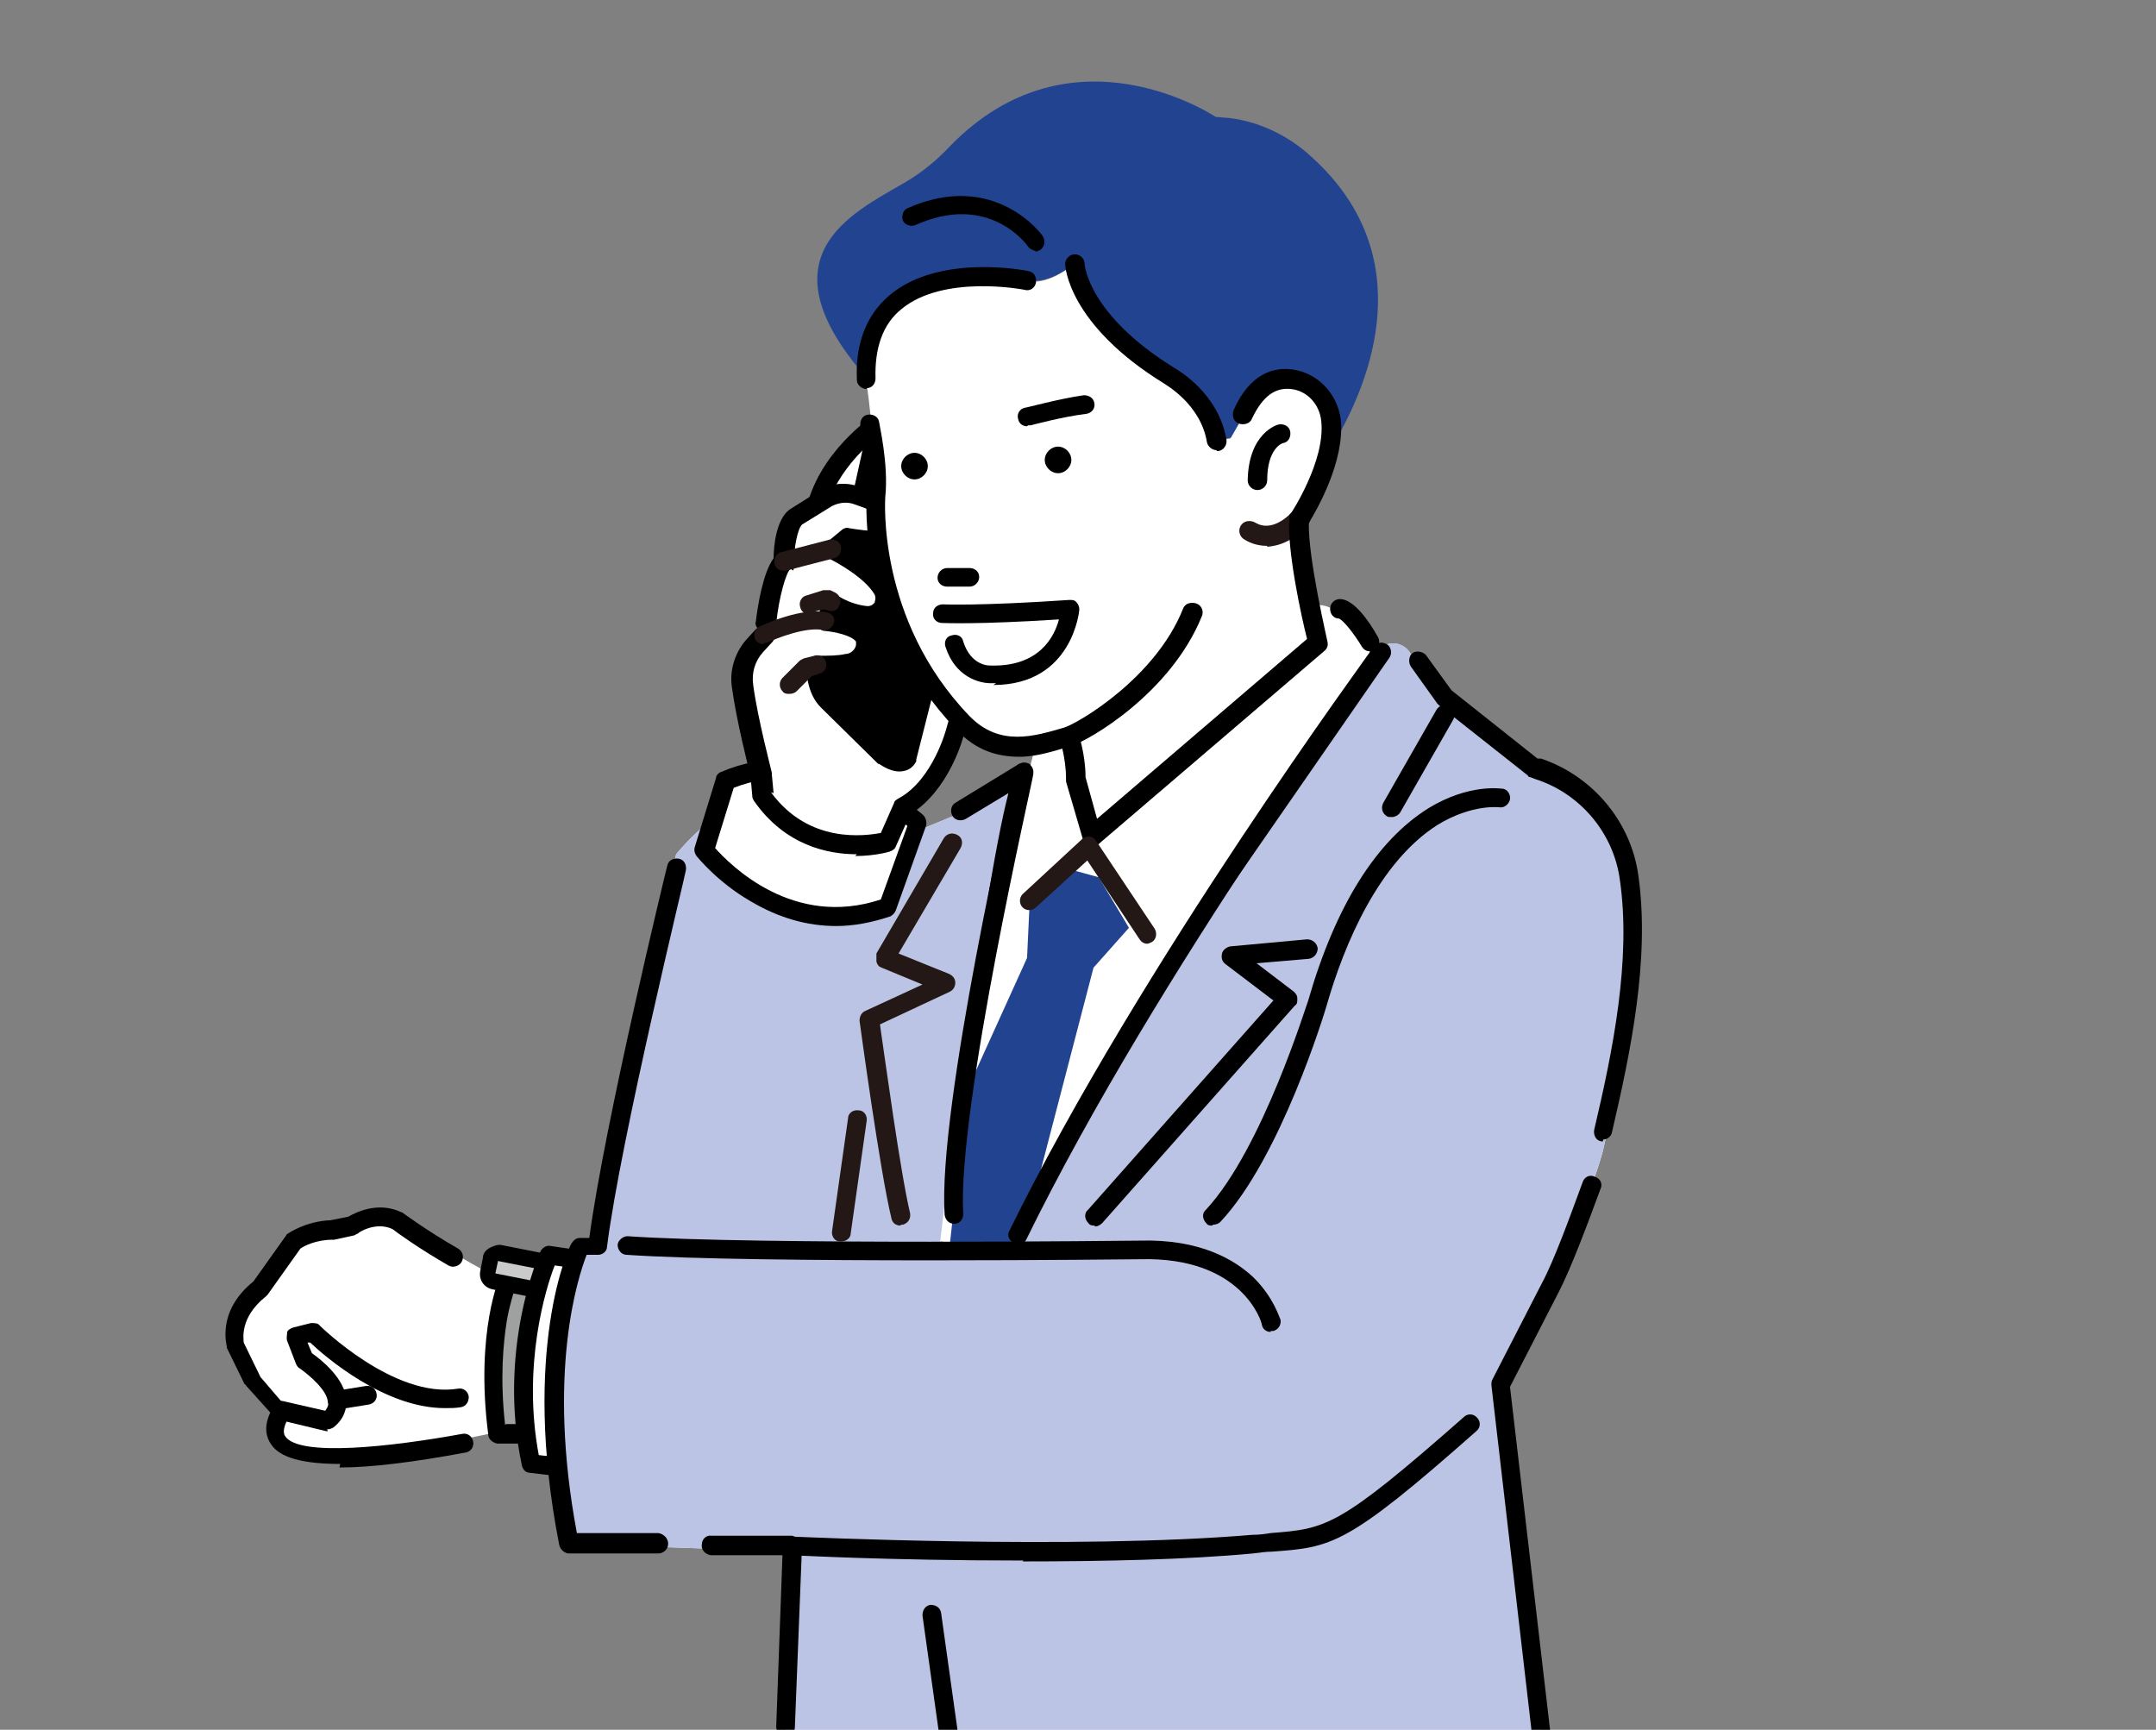 <?xml version="1.0" encoding="UTF-8"?>
<svg id="_レイヤー_2" xmlns="http://www.w3.org/2000/svg" version="1.1" xmlns:xlink="http://www.w3.org/1999/xlink" viewBox="0 0 243.3 195.2">
  <rect x="0" y="0" width="243.3" height="195.2" fill="#808080" stroke="none"/>
  <!-- Generator: Adobe Illustrator 29.5.1, SVG Export Plug-In . SVG Version: 2.1.0 Build 141)  -->
  <defs>
    <style>
      .st0 {
        fill: #c9caca;
      }

      .st1 {
        fill: #231815;
      }

      .st2 {
        fill: #224490;
      }

      .st3 {
        fill: #fff;
      }

      .st4 {
        fill: none;
      }

      .st5 {
        fill: #bbc4e4;
      }

      .st6 {
        fill: #9fa0a0;
      }

      .st7 {
        clip-path: url(#clippath);
      }
    </style>
    <clipPath id="clippath">
      <rect class="st4" width="243.3" height="195.2"/>
    </clipPath>
  </defs>
  <g id="_デザイン">
    <g class="st7">
      <g>
        <g>
          <path class="st3" d="M99.3,47.7s-6.1,4-7.4,10.4l6.4-.2s6.8-13.4,1-10.2Z"/>
          <path d="M91.9,59.1c-.3,0-.6-.1-.8-.4-.2-.2-.3-.6-.2-.9,1.3-6.7,7.6-10.9,7.8-11,0,0,0,0,0,0,1.4-.8,2.6-.8,3.3-.1,1,1,.8,3.1-.7,7-.9,2.5-2.1,4.7-2.1,4.8-.2.3-.5.6-.9.6l-6.4.2h0ZM99.9,48.6c-.4.3-4.9,3.5-6.5,8.3h4.4c1.8-3.8,3.1-7.6,2.9-8.7-.1,0-.4.1-.8.3h0Z"/>
        </g>
        <path d="M101.4,49.6s-3.1-2.6-3.8,0l-5.6,25.3s.8,3.1,2.6,4.8l6.6,6.4s1.3.5,1.5-1.8l4.8-28.5s-4.1-4.2-6.1-6.1h0Z"/>
        <g>
          <g>
            <path class="st3" d="M31.7,159.2l-3.1-3.6-2-4.1s-1-3.3,2.8-6.4l3.8-5.4s1.8-1.3,4.3-1.3l2.3-.5s2.5-1.8,5.1-.5c0,0,9.9,6.6,12,6.9l-.8,17.3s-29.8,6.9-24.5-2.6h0Z"/>
            <path d="M38.4,165.2c-4.2,0-6.8-.7-7.8-2.2-.5-.7-.9-1.9-.1-3.6l-2.7-3c0,0-.1-.2-.2-.2l-2-4.1s0-.1,0-.1c0-.2-1.2-4,3-7.4l3.7-5.2c0-.1.2-.2.2-.2,0,0,2-1.4,4.8-1.5l2-.4c.7-.4,3.3-1.8,6-.5,0,0,.1,0,.2.1,0,0,2.7,2,6.2,4,.5.3.7.9.4,1.5-.3.5-1,.7-1.5.4-3.3-1.9-5.8-3.7-6.3-4.1-1.9-.9-3.9.4-3.9.5-.1,0-.2.1-.4.2l-2.3.5c0,0-.2,0-.2,0-1.8,0-3.2.7-3.6,1l-3.7,5.2c0,0-.1.1-.2.2-3,2.4-2.5,4.8-2.5,5.2l1.9,3.9,3,3.5c.3.3.3.8.1,1.2-.5.9-.6,1.6-.3,2,1.6,2.3,11.8,1.2,20-.3.6-.1,1.1.3,1.2.9s-.3,1.1-.8,1.2c-5.9,1.1-10.7,1.7-14.3,1.7h0Z"/>
            <path d="M37,161.5c0,0-.2,0-.2,0l-5.4-1.3c-.6-.1-.9-.7-.8-1.3.1-.6.7-.9,1.3-.8l4.8,1.1c.3-.4.4-.7.3-.9,0-1.4-2.2-3.2-3.2-3.9-.2-.1-.3-.3-.4-.5l-1-2.6c-.1-.3,0-.6,0-.9s.4-.5.7-.6l2-.5c.4,0,.8,0,1,.3,0,0,8.4,8.3,15.6,7.1.6-.1,1.1.3,1.2.9,0,.6-.3,1.1-.9,1.2-.6.1-1.2.1-1.8.1-6.8,0-13.5-5.8-15.2-7.4h-.3c0,0,.5,1.2.5,1.2,1,.7,3.8,2.9,3.9,5.4,0,.8-.2,2-1.5,3-.2.1-.4.2-.7.2h0Z"/>
          </g>
          <path d="M38.3,159c-.5,0-1-.4-1-.9,0-.6.3-1.1.9-1.2l3.1-.5c.6-.1,1.1.3,1.2.9s-.3,1.1-.9,1.2l-3.1.5c0,0-.1,0-.2,0Z"/>
        </g>
        <g>
          <path class="st6" d="M57.5,144.1s-2.9,6.2-1.4,17.6h4.6c0,.1-1.5-11.5,1.6-16.6l-4.9-1Z"/>
          <path d="M60.7,162.9h-4.6c-.5-.1-1-.5-1-1-1.5-11.6,1.3-18,1.5-18.2.2-.4.7-.7,1.2-.6l4.9,1c.3,0,.6.3.8.6.1.3.1.7,0,1-2.9,4.8-1.5,15.9-1.5,16,0,.3,0,.6-.3.9-.2.2-.5.4-.8.4h0ZM57.1,160.7h2.4c-.3-2.9-.7-10.2,1.2-14.8l-2.6-.5c-.2.7-.6,1.9-.9,3.6-.4,2.5-.8,6.5-.2,11.8h0Z"/>
        </g>
        <g>
          <rect class="st0" x="58.2" y="139" width="3.2" height="9.5" rx="1.6" ry="1.6" transform="translate(-92.8 174.5) rotate(-78.8)"/>
          <path d="M63.5,147c-.1,0-.2,0-.3,0h0l-7.6-1.5c-1-.2-1.6-1.1-1.4-2.1l.3-1.5c0-.5.4-.9.8-1.1s.9-.4,1.3-.3l7.6,1.5c.5,0,.9.4,1.1.8s.3.9.3,1.3l-.3,1.5c0,.5-.4.9-.8,1.1-.3.2-.6.3-1,.3h0ZM55.9,143.7l7.6,1.5.3-1.4-7.6-1.5s-.3,1.4-.3,1.4Z"/>
        </g>
        <g>
          <path class="st3" d="M72.1,143.1l-10.2-1.5s-4.8,10.7-2,23.6l11.5,1.4.7-23.4Z"/>
          <path d="M71.4,167.6h-.1l-11.5-1.4c-.5,0-.8-.4-.9-.8-2.8-13.1,1.9-23.8,2.1-24.2.2-.4.7-.7,1.1-.6l10.2,1.5c.5,0,.9.6.9,1.1l-.7,23.4c0,.3-.1.6-.4.8-.2.2-.4.3-.7.3h0ZM60.8,164.2l9.6,1.1.6-21.3-8.4-1.2c-1,2.5-3.7,11.3-1.8,21.4h0Z"/>
        </g>
        <path class="st3" d="M86,89.8s-4.6.5-9.7,6.6c0,0-7.5,31.9-9,44.2l-1.9.2h0s-5.6,11.5-1.3,33.4l25.3.9-1.4,37.9h88l-6.6-56.8s-.9,4.7,5.6-10.9c1.6-3.8,4.9-11.6,5.9-15.5,1.9-8.2,4.2-19.1,3-28.5-.8-5.8-3.1-12-8.6-13.8l-3.1-1-8.6-6.5-4.6-6.5c-.9-1.2-2.7-1.2-3.5,0l-22.2,33.1-19.4,34.1-6.6-.2s5.3-46.4,8.4-53.2l-7.2,4.4-8.2,3.4s-7.1-6.1-14.3-5.1Z"/>
        <path class="st5" d="M86,89.8s-4.6.5-9.7,6.6c0,0-7.5,31.9-9,44.2l-1.9.2h0s-5.6,11.5-1.3,33.4l25.3.9-1.4,37.9h88l-6.6-56.8s-.9,4.7,5.6-10.9c1.6-3.8,4.9-11.6,5.9-15.5,1.9-8.2,4.2-19.1,3-28.5-.8-5.8-3.1-12-8.6-13.8l-3.1-1-8.6-6.5-4.6-6.5c-.9-1.2-2.7-1.2-3.5,0l-22.2,33.1-19.4,34.1-6.6-.2s5.3-46.4,8.4-53.2l-7.2,4.4-8.2,3.4s-7.1-6.1-14.3-5.1Z"/>
        <path class="st1" d="M88,214h0c-.6,0-1.1-.5-1-1.1l.4-12.4c0-.6.5-1.1,1.1-1,.6,0,1.1.5,1,1.1l-.4,12.4c0,.6-.5,1-1.1,1Z"/>
        <path d="M88.6,195.8h0c-.6,0-1.1-.5-1-1.1l.7-19.2h-8.1c-.6-.1-1.1-.6-1-1.2,0-.6.5-1.1,1.1-1h9.1c.3.1.6.3.8.5.2.2.3.5.3.8l-.8,20.3c0,.6-.5,1-1.1,1h0Z"/>
        <path d="M74.1,175.3h-10c-.5-.1-.9-.5-1-1-4.3-22,1.1-33.6,1.4-34,.2-.3.5-.6.9-.6h1.1c1.7-12.8,8.7-41.7,8.8-42,.1-.6.7-.9,1.3-.8s.9.7.8,1.3c0,.3-7.4,30.5-8.9,42.5,0,.5-.5.9-1,.9h-1.3c-1,2.6-4.5,13.3-1.1,31.4h9.2c.6.1,1.1.6,1.1,1.2s-.5,1.1-1.1,1.1h0Z"/>
        <path d="M109.5,141.6h-.1l-2.3-.2c-.3,0-.5-.2-.7-.4-.2-.2-.3-.5-.2-.8.2-1.7,4.5-38.7,7.6-50.7l-4.8,2.9c-.5.3-1.2.2-1.5-.3s-.2-1.2.3-1.5l7.2-4.4c.4-.2.9-.2,1.3.1s.5.8.3,1.2c-2.7,6-7.4,44.9-8.2,51.9h.6c0,0,46-66.4,46-66.4.3-.5,1-.6,1.5-.3.5.3.6,1,.3,1.5l-46.4,67c-.2.3-.5.5-.9.5h0Z"/>
        <path d="M180.9,128.8c0,0-.2,0-.2,0-.6-.1-.9-.7-.8-1.3,2.1-8.9,4.2-19.2,2.9-28.2-.7-5.3-4.5-9.8-9.6-11.4l-.5-.2c-.1,0-.2,0-.3-.2l-10-7.9c0,0-.1-.1-.2-.2l-3-4.2c-.3-.5-.2-1.2.2-1.5s1.1-.2,1.5.2l2.9,4,9.7,7.7h.4c5.9,2,10.2,7.2,11,13.3,1.3,9.4-.9,19.9-3,28.9-.1.5-.6.8-1,.8Z"/>
        <path d="M176,214c-.5,0-1-.4-1.1-.9l-6.6-56.8c0-.2,0-.4.1-.6l5.6-10.9c1.4-2.6,3.2-7.6,4.6-11.4.2-.6.8-.9,1.4-.6.6.2.9.8.6,1.4-1.4,3.8-3.3,8.9-4.7,11.6l-5.5,10.7,6.6,56.5c0,.6-.4,1.1-.9,1.2h-.1,0Z"/>
        <g>
          <path class="st3" d="M79.5,95.9s8.5,10.9,20.7,6.4l3.4-9.5s-10.5-9.5-21.7-4.8l-2.4,7.8h0Z"/>
          <path d="M94.4,104.5c-3.3,0-6.5-.9-9.7-2.8-3.8-2.2-6-5-6.1-5.1-.2-.3-.3-.6-.2-1l2.4-7.8c0-.3.3-.6.6-.7,4.9-2.1,10.4-1.8,15.9.6,4.1,1.8,6.8,4.2,6.9,4.3.3.3.4.8.3,1.2l-3.4,9.5c-.1.3-.3.5-.6.7-2.1.7-4.1,1.1-6.2,1.1h0ZM80.7,95.7c1.7,1.9,8.8,9.1,18.7,5.8l3-8.3c-2.2-1.7-10.7-7.8-19.6-4.3,0,0-2.1,6.8-2.1,6.8ZM79.5,95.9h0Z"/>
        </g>
        <g>
          <g>
            <g>
              <path class="st3" d="M108.9,73.2c-2.2-.5-4.2,3.4-4.2,3.4l-2.2,8.8c-.7,1.4-2.6,0-2.6,0l-6.4-6.3c-1.5-1.4-1.4-4.1-1.4-4.1,1.3,0,2.6,0,3.4-.2,1-.2,1.8-.8,2.1-1.7.8-2.6-4.5-3-4.5-3l.7-2c1.5,1,2.9,1.3,4,1.3,1.5,0,2.5-1.6,1.8-2.9-1.5-2.6-5.7-4.5-5.7-4.5l1.7-1.4c7.8,1.4,7.1-1,6.8-2-.2-.7-3.5-2-5.7-2.8-1.1-.4-2.4-.3-3.4.3l-3.5,2.1c-1.4,1-1.4,5.1-1.4,5.1-1.4,1-2,6.8-2,6.8l-.2,1.5-1.1,1.2c-1.1,1.2-1.6,2.9-1.4,4.5.6,3.9,2.1,10,2.1,10l.2,2.4c5.4,7.8,14.3,5.1,14.3,5.1l1.7-3.9c4.4-2.4,5.9-8.6,5.9-8.6l1.5-5.3c.7-4.1-.5-3.9-.5-3.9h0Z"/>
              <path d="M96.7,96.4c-3.3,0-8.1-1-11.6-6-.1-.2-.2-.3-.2-.5l-.2-2.3c-.2-.8-1.6-6.3-2.1-10-.3-1.9.3-3.9,1.6-5.4l1.1-1.2c0,0,0,0,.2-.1-.2-.2-.3-.5-.2-.8.2-1.7.8-5.5,2-7.1,0-1.4.3-4.4,1.8-5.5h0c0,0,3.5-2.2,3.5-2.2,1.3-.8,2.9-.9,4.3-.4,5.9,2.1,6.1,2.9,6.3,3.4.2.5.6,1.7-.3,2.7-1,1.2-3.2,1.4-7.2.8h0c1.5.9,3.6,2.4,4.7,4.2.6,1,.6,2.1,0,3.1-.6.9-1.6,1.5-2.7,1.5h-.1c.3.2.5.5.7.7.4.7.6,1.4.3,2.2-.4,1.3-1.6,2.3-3,2.5-.6,0-1.5.2-2.5.2,0,.8.4,1.7.9,2.2,0,0,0,0,0,0l6.4,6.2c.3.2.7.4.9.4l2.2-8.6c0,0,0-.2,0-.2.2-.5,2.4-4.5,5.3-4,.3,0,.6.1,1,.5.7.7.9,2.2.5,4.7,0,0,0,0,0,.1l-1.5,5.3c-.1.5-1.7,6.4-6.1,9.1l-1.6,3.6c-.1.3-.4.5-.7.6,0,0-1.6.5-3.9.5h0ZM87,89.4c4.3,5.9,10.7,4.9,12.4,4.6l1.5-3.4c0-.2.3-.4.5-.5,3.9-2.1,5.4-7.9,5.4-7.9,0,0,0,0,0,0l1.5-5.3c.3-1.6.2-2.3.1-2.7-.9,0-2.2,1.7-2.8,2.8l-2.2,8.7c0,0,0,.2,0,.2-.3.6-.8,1-1.4,1.1-1.2.3-2.5-.6-2.8-.8,0,0,0,0-.1,0l-6.4-6.3c-1.8-1.7-1.7-4.6-1.7-4.9,0-.3.2-.6.4-.7.2-.2.5-.3.8-.3,1.2,0,2.4,0,3.2-.2.6,0,1.1-.5,1.2-1,0-.2,0-.3,0-.4-.5-.7-2.4-1.1-3.5-1.2-.3,0-.6-.2-.8-.5s-.2-.6-.1-.9l.7-2c0-.3.3-.6.7-.7.3-.1.7,0,.9.1,1.1.7,2.3,1.1,3.4,1.2.5,0,.7-.3.8-.4,0-.1.2-.5,0-.9-1.1-1.9-4.2-3.6-5.2-4.1-.3-.2-.6-.5-.6-.8s0-.7.4-1l1.7-1.4c.2-.2.6-.3.8-.2,4.9.8,5.7,0,5.7,0s0-.2,0-.5c-.3-.3-1.7-1-5.1-2.2-.8-.3-1.7-.2-2.5.2l-3.4,2.1c-.5.5-.9,2.6-.9,4.2s-.2.7-.4.8c-.5.4-1.3,3.2-1.6,6.1,0,.3-.2.6-.4.7.3.4.3,1,0,1.4l-1.1,1.2c-.9,1-1.3,2.3-1.1,3.7.5,3.8,2.1,9.8,2.1,9.9,0,0,0,.1,0,.2l.2,2.1h0ZM109.1,74.2h0Z"/>
            </g>
            <path class="st1" d="M91.3,69.3c-.5,0-.9-.3-1-.8-.2-.6.2-1.2.7-1.3l1.9-.6c.3,0,.6,0,.8,0l.6.3c.5.3.7.9.4,1.5s-.9.7-1.5.4h-.2c0-.1-1.4.3-1.4.3,0,0-.2,0-.3,0h0Z"/>
            <path class="st1" d="M86.2,72.7c-.4,0-.8-.2-1-.6-.2-.5,0-1.2.5-1.4.5-.2,4.7-2.2,7.6-1.6.6.1,1,.7.8,1.2s-.7,1-1.2.8c-1.9-.4-5.2.9-6.3,1.4-.2,0-.3.1-.5.1h0Z"/>
            <path class="st1" d="M89.1,78.3c-.3,0-.6,0-.8-.3-.4-.4-.4-1.1,0-1.5l1.9-1.9c.1-.1.3-.2.5-.3l1.2-.3c.6-.2,1.2.2,1.3.7.2.6-.2,1.2-.7,1.3l-.9.3-1.7,1.7c-.2.2-.5.3-.8.3h0Z"/>
          </g>
          <path class="st1" d="M88.4,64.4c-.5,0-.9-.3-1-.8-.1-.6.2-1.2.8-1.3l5.4-1.4c.6-.1,1.2.2,1.3.8.1.6-.2,1.2-.8,1.3l-5.4,1.4c0,0-.2,0-.3,0Z"/>
        </g>
        <path class="st3" d="M118.3,78.6s-9,32.6-12.2,61.5l7.8.8c13.2-25.9,38.3-64.1,42-67.3l-4.4-3.9c-.9-1.2-2.4-1.7-3.8-1.3l-24,6.2-5.4,4.1h0Z"/>
        <path class="st3" d="M146.7,58.5s6.6-8.4,2.4-13.1c0,0-5.5-5.8-8.7,1.3l-1.6,2.8-1.6.2s-.5-5.8-5.3-7.4c0,0-11.6-5.6-10.6-12.6,0,0-2.9,2.6-5.4,2-6.2-1.4-3.4-.7-8.2-.3-4.1.3-5.8,1.1-5.8,1.6,0,.6-.4,1.1-.9,1.5-.3.2-.6.6-1,1-1.8,2.2-2.5,5-2.2,7.8.6,4.2,1.3,11.6.5,14.6,0,0,0,1.9.7,4.5.7,4.8,2.8,11.9,8.4,18.9,2.2,2.8,6.8,4.1,10.2,2.9,1.2-.4,2-.3,3.1-.7.2,1.7.5,4.6.5,8.4l1.6,4,25.5-26.1s-2-7.4-1.7-11.4h0Z"/>
        <path class="st2" d="M97.9,43.2c-.4-2.8.4-5.6,2.2-7.8.4-.4.7-.8,1-1,.4-.4.8-.9.9-1.5,0-.5,1.8-1.3,5.8-1.6,4.8-.4,2-1.1,8.2.3,2.5.6,5.4-2,5.4-2-1,7,10.6,12.6,10.6,12.6,4.8,1.6,5.3,7.4,5.3,7.4l1.6-.2,1.6-2.8c3.2-7.1,8.7-1.3,8.7-1.3,1.2,1.3,1.5,3,1.4,4.6,4-6.8,9.8-21-2.6-32.2-2.6-2.4-5.9-4-9.4-4.4-.5,0-1-.1-1.4-.1,0,0-16.2-10.9-30,3.3-1.5,1.6-3.2,3-5.1,4.1-6,3.5-16.6,8.4-3.9,22.5-.2-1.6.2,1.2,0,0h0Z"/>
        <path d="M115.1,85.4c-2.4,0-4.9-.6-7.2-3.1-11.2-11.7-10.1-25.8-10.1-26.4.3-3.3-.7-7.8-.7-7.8-.1-.6.2-1.2.8-1.3s1.2.2,1.3.8c0,.2,1.1,4.8.7,8.5,0,.1-1,13.8,9.5,24.7,3.4,3.5,7.3,2.3,10.7,1.3h0c1.6-.5,10.3-5.6,13.4-13.4.2-.6.9-.8,1.5-.6.6.2.9.9.6,1.5-3.5,8.6-12.7,14-14.8,14.6h0c-1.7.5-3.7,1.2-5.8,1.2h0Z"/>
        <path d="M137.3,50.8c-.5,0-1-.4-1.1-.9-.7-4.3-4.7-6.5-4.8-6.6,0,0,0,0,0,0-10.9-6.7-11.2-13.3-11.2-13.5,0-.6.5-1.1,1.1-1.1.6,0,1.1.5,1.1,1.1,0,.1.4,5.7,10.1,11.7.5.3,5,2.9,5.9,8.1.1.6-.3,1.2-.9,1.3,0,0-.1,0-.2,0h0ZM122.4,29.6h0Z"/>
        <path class="st1" d="M143,61.6c-1.2,0-2.1-.4-2.7-.8-.5-.4-.6-1.1-.2-1.6.4-.5,1.1-.5,1.6-.2.2.1,1.8,1.2,4.2-1.3.4-.5,1.1-.5,1.6,0s.5,1.1,0,1.6c-1.6,1.8-3.2,2.3-4.5,2.4h0Z"/>
        <path d="M109.4,66.2h-2.5c-.6,0-1.1-.4-1.1-1,0-.6.5-1.1,1.1-1.1h2.5c.6,0,1.1.4,1.1,1,0,.6-.5,1.1-1.1,1.1Z"/>
        <path d="M141.9,55.3h0c-.6,0-1.1-.5-1.1-1.1.1-5.4,3.4-6.3,3.5-6.3.6-.1,1.2.2,1.3.8.1.6-.2,1.2-.8,1.3-.1,0-1.8.6-1.8,4.2,0,.6-.5,1.1-1.1,1.1h0Z"/>
        <path d="M123.3,95.5c-.1,0-.2,0-.3,0-.4-.1-.7-.4-.8-.8l-1.9-6.5c0,0,0-.2,0-.3,0-2.4-.7-4.4-.7-4.4-.2-.6.1-1.2.7-1.4.6-.2,1.2.1,1.4.7,0,0,.8,2.3.8,4.9l1.3,4.7,23.7-20.3c-.6-2.3-2.3-10.1-2-13.7,0-.2,0-.4.2-.5,0,0,3.9-5.9,3.4-10.4-.2-1.9-1.6-3.4-3.4-3.6-1.8-.2-3.2.8-4.4,3.3-.2.6-.9.8-1.5.6-.6-.2-.8-.9-.6-1.5,1.9-4.3,4.7-4.9,6.7-4.6,2.8.4,5,2.7,5.4,5.6.5,4.8-2.8,10.4-3.6,11.7-.1,4,2.1,13.3,2.1,13.4.1.4,0,.8-.4,1.1l-25.6,21.9c-.2.2-.4.3-.7.3h0Z"/>
        <path class="st1" d="M133.8,19.3h0ZM133.8,19.3h0Z"/>
        <polygon class="st2" points="109.1 123.1 115.9 108.1 116.2 101.7 120 97.9 124 99 127.4 104.7 123.4 109.2 116.6 135.3 113.8 140.8 107.2 140.3 109.1 123.1"/>
        <path class="st1" d="M129.5,106.5c-.4,0-.7-.2-.9-.5l-5.9-8.9-5.8,5.3c-.4.4-1.1.4-1.5,0-.4-.4-.4-1.1,0-1.5l6.7-6.2c.2-.2.5-.3.8-.3s.6.2.8.5l6.6,9.9c.3.5.2,1.2-.3,1.5-.2.1-.4.2-.6.2h0Z"/>
        <path d="M136.8,138.3c-.3,0-.5,0-.7-.3-.4-.4-.5-1.1,0-1.5,6.4-6.9,11.4-23.4,11.5-23.5,3.1-10.8,7.7-18.1,13.6-21.8,4.6-2.8,8.2-2.2,8.3-2.2.6,0,1,.7.9,1.2s-.6,1-1.2.9c0,0-3.1-.4-7,2-6.6,4.2-10.5,13.4-12.5,20.4-.2.7-5.2,17.2-12,24.4-.2.2-.5.3-.8.3h0Z"/>
        <path d="M143.4,150.3c-.5,0-.9-.3-1-.8,0-.3-2.2-7.7-13.7-7.4-.4,0-43.5.5-58-.5-.6,0-1-.6-1-1.1s.6-1,1.1-1c14.4,1,57.4.5,57.8.5,6.9-.2,10.8,2.2,12.9,4.2,2.3,2.3,2.9,4.6,3,4.7.1.6-.2,1.1-.8,1.3,0,0-.2,0-.3,0h0Z"/>
        <path d="M115.5,176.1c-15.5,0-25.9-.6-26.2-.6-.6,0-1.1-.5-1-1.1,0-.6.5-1.1,1.1-1,.3,0,31.9,1.5,51.9-.2.8,0,1.5-.1,2.1-.2,6.3-.5,7.6-.6,21.8-13.1.4-.4,1.1-.4,1.5.1.4.4.4,1.1-.1,1.5-14.7,13-16.3,13.1-23.1,13.6-.6,0-1.3.1-2.1.2-7.4.7-16.9.9-26,.9h0Z"/>
        <path d="M107.7,138.1c-.6,0-1-.4-1.1-1-.8-12.2,7.6-48.7,7.9-50.2.1-.6.7-.9,1.3-.8.6.1.9.7.8,1.3,0,.4-8.6,37.7-7.9,49.6,0,.6-.4,1.1-1,1.1h0,0Z"/>
        <path d="M154.6,73.5c-.4,0-.7-.2-.9-.5-.9-1.5-2.1-3-2.6-3.2-.6,0-1-.5-1-1.1s.5-1.1,1.1-1.1c1.5,0,3.2,2.3,4.3,4.3.3.5.1,1.2-.4,1.5-.2,0-.4.2-.5.2h0ZM151.2,69.8h0Z"/>
        <path d="M114.9,140.4c-.2,0-.3,0-.5-.1-.5-.3-.8-.9-.5-1.4,14.9-30.3,40.9-65.5,41.1-65.9.4-.5,1-.6,1.5-.2.5.3.6,1,.2,1.5-.3.3-26.1,35.4-40.9,65.6-.2.4-.6.6-1,.6h0Z"/>
        <path d="M123.5,138.3c-.2,0-.5,0-.7-.3-.4-.4-.5-1.1,0-1.5l20.9-23.6-5.4-4.1c-.4-.3-.5-.7-.4-1.2.1-.4.5-.7.9-.8l8.7-.8c.6,0,1.1.4,1.2,1,0,.6-.4,1.1-1,1.2l-5.9.5,4.2,3.2c.2.2.4.4.4.8s0,.6-.3.8l-21.7,24.5c-.2.2-.5.4-.8.4h0Z"/>
        <path class="st1" d="M101.6,138.3c-.5,0-.9-.3-1-.8-1.3-5.3-3.5-21.6-3.6-22.3,0-.5.2-.9.6-1.1l6.5-3-4.6-1.9c-.3-.1-.5-.3-.6-.7,0-.3,0-.6,0-.9l7.6-13c.3-.5.9-.7,1.5-.4s.7.9.4,1.5l-7,11.9,5.7,2.3c.4.2.7.5.7,1,0,.4-.2.8-.6,1l-7.9,3.7c.5,3.4,2.3,16.7,3.4,21.3.1.6-.2,1.1-.8,1.3,0,0-.2,0-.2,0h0Z"/>
        <path class="st1" d="M95,140.1s0,0-.2,0c-.6,0-1-.6-.9-1.2l1.8-12.7c0-.6.6-1,1.2-.9.6,0,1,.6.9,1.2l-1.8,12.7c0,.5-.5.9-1.1.9Z"/>
        <g>
          <polygon class="st3" points="107.4 197.7 105.2 213.8 110 213.8 107.4 197.7"/>
          <path class="st1" d="M110,213.8c-.5,0-1-.4-1.1-.9l-1.4-8.4-1.2,8.3c0,.6-.6,1-1.2.9s-1-.6-.9-1.2l2.2-15.1c0-.5.5-.9,1-.9.5,0,1,.4,1.1.9l2.6,15.1c0,.6-.3,1.1-.9,1.2,0,0-.1,0-.2,0Z"/>
        </g>
        <path d="M107.4,198.9c-.5,0-1-.4-1.1-.9l-2.2-15.7c0-.6.3-1.1.9-1.2.6,0,1.1.3,1.2.9l2.2,15.7c0,.6-.3,1.1-.9,1.2,0,0,0,0-.2,0Z"/>
        <path class="st1" d="M134.7,204.3c-.5,0-1-.4-1.1-1,0-.6.4-1.1,1-1.2l31.6-3.1c.6,0,1.1.4,1.2,1,0,.6-.4,1.1-1,1.2l-31.6,3.1h-.1Z"/>
        <path d="M157,92.2c-.2,0-.4,0-.5-.1-.5-.3-.7-.9-.4-1.5l6-10.5c.3-.5.9-.7,1.5-.4.5.3.7.9.4,1.5l-6,10.5c-.2.3-.6.5-.9.5h0Z"/>
        <path d="M112.4,77.1c-.2,0-.4,0-.6,0-1.3,0-4-.7-5.1-4.1-.2-.6.1-1.2.7-1.3.6-.2,1.2.1,1.3.7.9,2.8,3,2.7,3,2.7h0c5.6.2,7.3-3.3,7.8-5.2-9.4.6-13,.4-13.2.4-.6,0-1.1-.5-1-1.1,0-.6.5-1,1.1-1,0,0,4,.2,14.3-.5.3,0,.6,0,.8.3.2.2.3.5.3.8,0,0-.7,8.5-9.7,8.5h0Z"/>
        <path d="M104.7,52.6c0,.8-.7,1.5-1.5,1.5s-1.5-.7-1.5-1.5.7-1.5,1.5-1.5,1.5.7,1.5,1.5Z"/>
        <path d="M120.9,51.9c0,.8-.7,1.5-1.5,1.5s-1.5-.7-1.5-1.5.7-1.5,1.5-1.5,1.5.7,1.5,1.5Z"/>
        <path d="M97.8,43.9c-.6,0-1.1-.5-1.1-1-.2-4.2,1.1-7.4,3.7-9.6,5.6-4.7,15.3-2.8,15.7-2.7.6.1.9.7.8,1.3-.1.6-.7,1-1.3.8h0c0,0-9.1-1.8-13.9,2.2-2.1,1.7-3,4.4-2.9,7.8,0,.6-.4,1.1-1,1.1h0,0Z"/>
        <path d="M115.9,48.1c-.5,0-.9-.3-1-.8-.2-.6.2-1.2.8-1.3.2,0,3.8-1,6.6-1.4.6,0,1.1.3,1.2.9s-.3,1.1-.9,1.2c-2.6.3-6.3,1.3-6.3,1.3,0,0-.2,0-.3,0h0Z"/>
        <path d="M116.9,28.3c-.3,0-.7-.2-.9-.5-.2-.3-4.5-6.1-12.7-2.4-.5.2-1.2,0-1.4-.5-.2-.5,0-1.2.5-1.4,9.9-4.4,15.3,3.1,15.3,3.2.3.5.2,1.1-.3,1.5-.2.1-.4.2-.6.2Z"/>
      </g>
    </g>
  </g>
</svg>